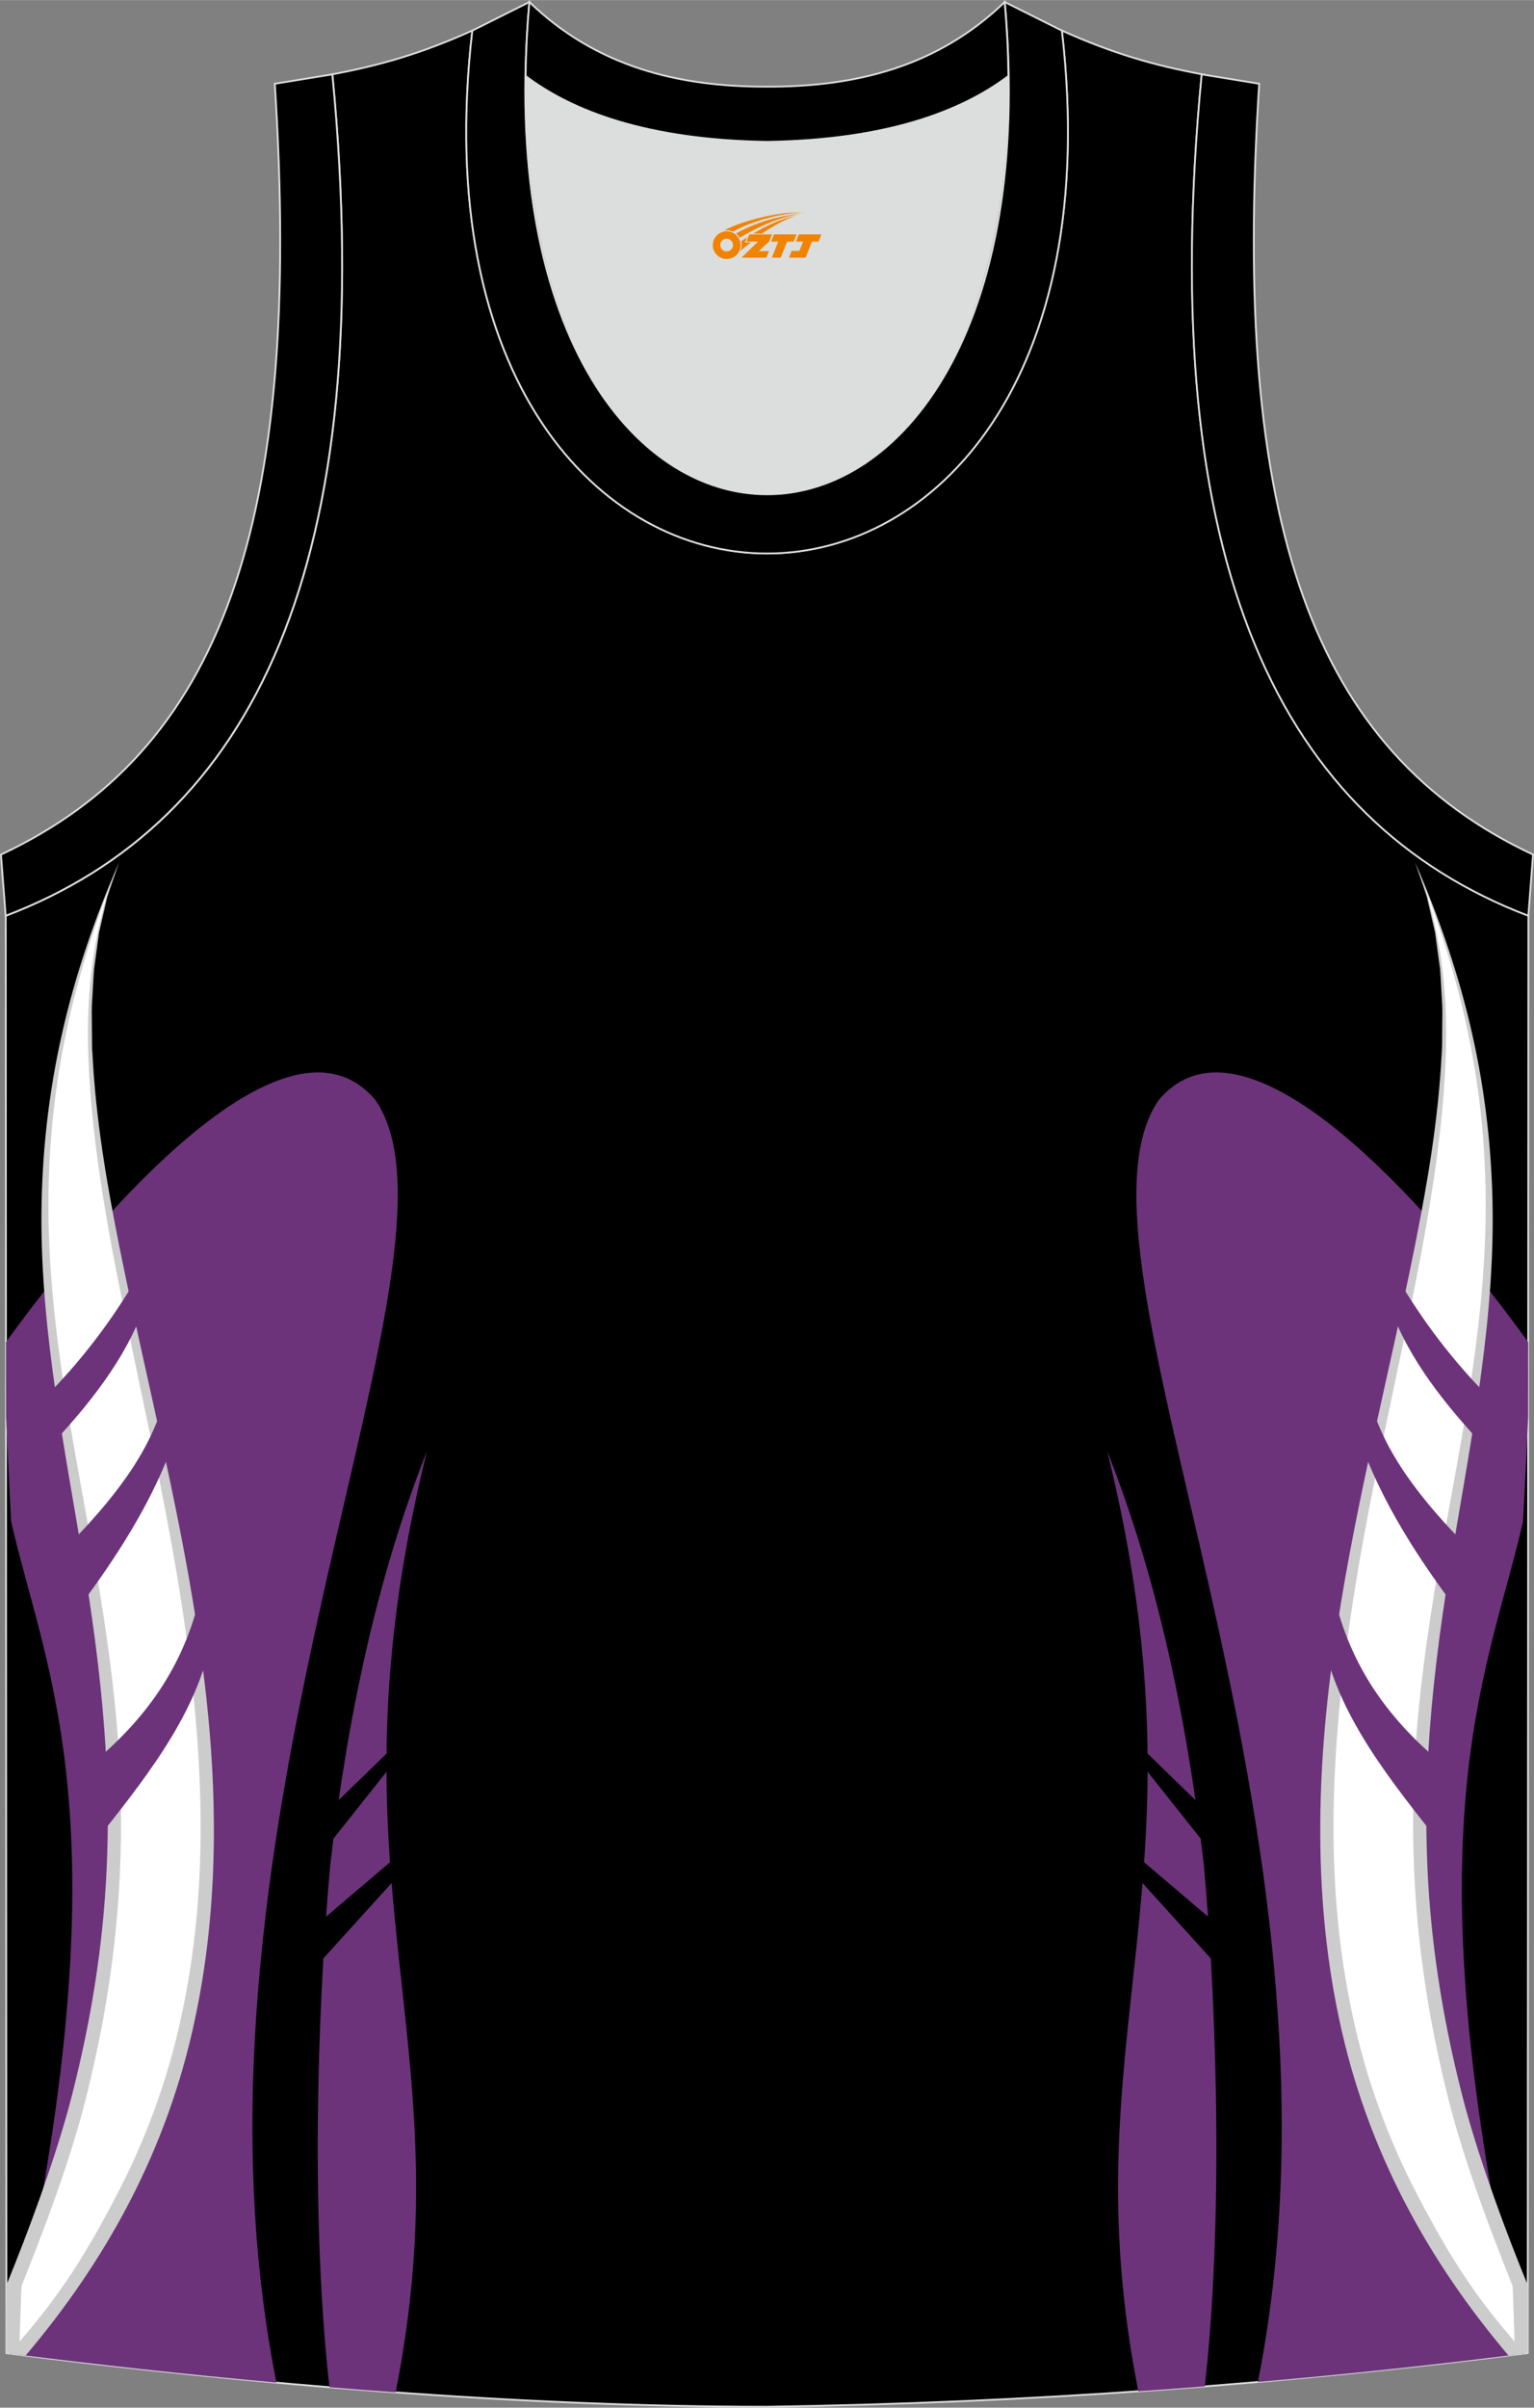 <?xml version="1.0" encoding="utf-8"?>
<!-- Generator: Adobe Illustrator 24.0.1, SVG Export Plug-In . SVG Version: 6.00 Build 0)  -->
<svg xmlns="http://www.w3.org/2000/svg" xmlns:xlink="http://www.w3.org/1999/xlink" version="1.1" id="图层_1" x="0px" y="0px" width="338.74px" height="531.5px" viewBox="0 0 339.01 531.88" enable-background="new 0 0 339.01 531.88" xml:space="preserve">
<rect x="0" y="0" width="339.01" height="531.88" fill="#808080" stroke="none"/>
<g>
	<path fill-rule="evenodd" clip-rule="evenodd" stroke="#DCDDDD" stroke-width="0.4" stroke-miterlimit="22.926" d="M169.49,531.68   c0.02,0,0.03,0,0.05,0H169.49L169.49,531.68L169.49,531.68L169.49,531.68z M169.54,531.68c57.38-0.83,113.33-4.88,168.09-11.86   l0.14-317.55c-54.53-20.78-82.66-77.25-72.19-185.88h0.02c-10.65-2-19.74-4.62-30.93-9.66c17.79,154.02-148.08,154.02-130.29,0   c-11.19,5.05-20.29,7.67-30.94,9.67h0.02C83.93,125.04,55.81,181.5,1.27,202.29l0.14,317.55   C55.72,526.75,114.83,531.68,169.54,531.68z"/>
	<g>
		<path fill-rule="evenodd" clip-rule="evenodd" fill="#6C337A" d="M2.23,519.94c25.04-110.41,9.84-145.74,1.43-178.86    c-0.06-0.22-1.19-4.8-1.2-5.03c-0.43-7.74-0.77-15.73-1.13-23.19l-0.01-16.37c7.3-10.21,58.99-80.38,81.65-53.49    c23.6,34.32-46.43,159.75-21.88,283.35C41.15,524.55,21.39,522.37,2.23,519.94z"/>
		<path fill-rule="evenodd" clip-rule="evenodd" fill="#FFFFFF" d="M26.31,190.5c-50.2,117.54,36.65,170.32-22.6,313.39L2.73,520    l0.94,0.12C101.81,407.86-6.62,268.98,26.31,190.5z"/>
		<path fill-rule="evenodd" clip-rule="evenodd" fill="#CCCCCC" d="M26.31,190.5l-1.74,5.06l-0.87,2.57l-0.6,2.62l-1.21,5.24    l-0.72,5.32l-0.37,2.66c-0.09,0.89-0.12,1.79-0.18,2.68l-0.31,5.36c-0.08,1.79,0.01,3.58,0,5.37c0.05,1.79-0.04,3.58,0.12,5.36    c0.72,14.31,3.12,28.48,5.93,42.52c5.63,28.11,12.92,55.95,17.22,84.45c2.18,14.23,3.6,28.62,3.68,43.07    c0.1,14.44-1.12,28.94-4.14,43.11c-2.96,14.18-7.93,27.96-14.63,40.81c-6.28,12.06-14.04,23.3-22.83,33.66    c-1.42-0.18-2.84-0.36-4.26-0.54l-0.01-14.95c5.02-12.26,10.23-26.41,13.77-39.17c3.41-12.8,5.95-25.82,7.35-38.98    c1.41-13.16,1.65-26.44,0.87-39.66c-0.75-13.23-2.44-26.41-4.55-39.54c-4.2-26.21-9.84-52.54-9.67-79.37    c0.1-13.37,1.58-26.73,4.53-39.75C16.6,215.39,21,202.67,26.31,190.5z M26.31,190.5c-5.04,12.38-9.08,25.04-11.79,38.08    c-2.7,13.01-3.94,26.3-3.8,39.57c0.22,26.61,6.03,52.72,10.56,78.97c2.24,13.15,4.14,26.41,4.97,39.77s0.64,26.81-0.74,40.14    c-1.36,13.34-3.89,26.54-7.3,39.5c-3.53,12.93-8.49,26.07-13.47,38.49l-0.42,12.25c9.33-10.75,14.71-19.46,21.31-32.05    c6.61-12.57,11.53-26.05,14.49-39.97c3.02-13.91,4.27-28.18,4.22-42.44c-0.06-14.27-1.37-28.53-3.35-42.7    c-3.96-28.37-10.95-56.26-16.28-84.51c-2.58-14.13-4.73-28.41-5.2-42.81C19.03,218.44,20.77,203.79,26.31,190.5z"/>
		<path fill-rule="evenodd" clip-rule="evenodd" fill="#6C337A" d="M30.75,281.4c-5.95,10.31-12.98,19.48-21.07,27.56l2.27,9.58    c9.17-9.91,16.97-20.22,20.51-31.77L30.75,281.4z"/>
		<path fill-rule="evenodd" clip-rule="evenodd" fill="#6C337A" d="M35.77,311c-3.76,11.9-12.67,22.48-23.03,32.7l4.41,11.77    c10.06-13.3,18.14-26.67,22.27-40.17L35.77,311z"/>
		<path fill-rule="evenodd" clip-rule="evenodd" fill="#6C337A" d="M44.39,351.74c-3.76,16.99-12.76,28.33-23.68,37.59l1.72,15.77    c11.16-14.05,21.97-28.18,24.53-44.61L44.39,351.74z"/>
		<path fill-rule="evenodd" clip-rule="evenodd" fill="#6C337A" d="M94.34,320.6c-11.06,27.95-17.59,58.81-21.36,91.45    c-3.07,33.84-4.17,80.21-0.17,115.32c4.87,0.4,9.74,0.78,14.62,1.13C103.21,449.38,70.74,416.17,94.34,320.6z"/>
		<polygon fill-rule="evenodd" clip-rule="evenodd" points="87.2,385.66 71.92,400.51 71.92,408.4 88.27,387.81   "/>
		<polygon fill-rule="evenodd" clip-rule="evenodd" points="89.7,408.4 69.27,425.79 69.27,435.04 91.14,410.92   "/>
		<g>
			<path fill-rule="evenodd" clip-rule="evenodd" fill="#6C337A" d="M336.81,519.93c-25.04-110.4-9.83-145.73-1.42-178.85     c0.06-0.22,1.19-4.8,1.2-5.03c0.43-7.74,0.77-15.73,1.13-23.19l0.01-16.37c-7.3-10.21-58.99-80.38-81.65-53.49     c-23.6,34.31,46.37,159.65,21.91,283.21C297.75,524.5,317.35,522.4,336.81,519.93z"/>
			<path fill-rule="evenodd" clip-rule="evenodd" fill="#FFFFFF" d="M312.73,190.5c50.2,117.54-36.65,170.32,22.6,313.39l0.98,16.1     l-0.95,0.12C237.23,407.85,345.66,268.97,312.73,190.5z"/>
			<path fill-rule="evenodd" clip-rule="evenodd" fill="#CCCCCC" d="M312.73,190.5l1.74,5.06l0.87,2.57l0.6,2.62l1.21,5.24     l0.72,5.32l0.37,2.66c0.09,0.89,0.12,1.79,0.18,2.68l0.31,5.36c0.08,1.79-0.01,3.58,0,5.37c-0.05,1.79,0.04,3.58-0.12,5.36     c-0.72,14.31-3.12,28.48-5.93,42.52c-5.63,28.11-12.92,55.95-17.22,84.45c-2.18,14.23-3.6,28.62-3.68,43.07     c-0.1,14.44,1.12,28.94,4.14,43.11c2.96,14.18,7.93,27.96,14.63,40.81c6.27,12.06,14.03,23.29,22.82,33.65     c1.42-0.18,2.85-0.36,4.27-0.54l0.01-14.94c-5.02-12.26-10.23-26.41-13.77-39.17c-3.41-12.8-5.95-25.82-7.35-38.98     c-1.41-13.16-1.65-26.44-0.87-39.66c0.75-13.23,2.44-26.41,4.55-39.54c4.2-26.21,9.84-52.54,9.67-79.37     c-0.1-13.37-1.58-26.73-4.53-39.75C322.44,215.39,318.04,202.67,312.73,190.5z M312.73,190.5c5.04,12.38,9.08,25.04,11.79,38.08     c2.7,13.01,3.94,26.3,3.8,39.57c-0.22,26.61-6.03,52.72-10.56,78.97c-2.24,13.15-4.14,26.41-4.97,39.77s-0.64,26.81,0.74,40.14     c1.36,13.34,3.89,26.54,7.3,39.5c3.53,12.93,8.49,26.07,13.47,38.49l0.42,12.25c-9.33-10.75-14.71-19.46-21.31-32.05     c-6.61-12.57-11.53-26.05-14.49-39.97c-3.02-13.91-4.27-28.18-4.22-42.44c0.06-14.27,1.37-28.53,3.35-42.7     c3.96-28.37,10.95-56.26,16.28-84.51c2.58-14.13,4.73-28.41,5.19-42.81C320.01,218.44,318.27,203.79,312.73,190.5z"/>
			<path fill-rule="evenodd" clip-rule="evenodd" fill="#6C337A" d="M308.29,281.4c5.95,10.31,12.98,19.48,21.07,27.56l-2.27,9.58     c-9.17-9.91-16.97-20.22-20.51-31.77L308.29,281.4z"/>
			<path fill-rule="evenodd" clip-rule="evenodd" fill="#6C337A" d="M303.27,311c3.76,11.9,12.67,22.48,23.02,32.71l-4.41,11.77     c-10.06-13.3-18.14-26.67-22.27-40.17L303.27,311z"/>
			<path fill-rule="evenodd" clip-rule="evenodd" fill="#6C337A" d="M294.65,351.74c3.76,16.99,12.76,28.33,23.68,37.59l-1.72,15.77     c-11.16-14.05-21.97-28.18-24.53-44.61L294.65,351.74z"/>
			<path fill-rule="evenodd" clip-rule="evenodd" fill="#6C337A" d="M244.7,320.6c11.06,27.95,17.59,58.81,21.36,91.45     c3.07,33.78,4.16,80.04,0.2,115.13c-4.89,0.39-9.78,0.75-14.69,1.09C235.9,449.32,268.27,416.08,244.7,320.6z"/>
			<polygon fill-rule="evenodd" clip-rule="evenodd" points="251.85,385.66 267.12,400.51 267.12,408.4 250.77,387.81    "/>
			<polygon fill-rule="evenodd" clip-rule="evenodd" points="249.34,408.4 269.77,425.79 269.77,435.04 247.9,410.92    "/>
		</g>
	</g>
	<path fill-rule="evenodd" clip-rule="evenodd" fill="#DCDDDD" d="M169.51,31.32c26.46-0.42,42.92-6.7,53.29-14.5   c0.02-0.06,0.03-0.12,0.05-0.17c1.15,124.08-107.83,124.08-106.68,0c0.02,0.06,0.03,0.12,0.05,0.18   C126.6,24.62,143.06,30.9,169.51,31.32z"/>
	<path fill-rule="evenodd" clip-rule="evenodd" stroke="#DCDDDD" stroke-width="0.4" stroke-miterlimit="22.926" d="M1.25,202.29   c54.53-20.78,82.66-77.25,72.19-185.88l-12.71,2.07c6.3,97.69-12.01,147.55-60.52,170.3L1.25,202.29z"/>
	<path fill-rule="evenodd" clip-rule="evenodd" stroke="#DCDDDD" stroke-width="0.4" stroke-miterlimit="22.926" d="M116.99,0.43   c-12.98,145,118.03,145,105.06,0l12.62,6.31c17.79,154.02-148.08,154.02-130.29,0L116.99,0.43z"/>
	<path fill-rule="evenodd" clip-rule="evenodd" stroke="#DCDDDD" stroke-width="0.4" stroke-miterlimit="22.926" d="M116.99,0.43   c14.82,14.3,32.93,18.75,52.52,18.7c19.61,0.05,37.7-4.4,52.52-18.7c0.5,5.62,0.77,11.02,0.82,16.2c-0.02,0.06-0.03,0.13-0.05,0.19   c-10.37,7.79-26.84,14.08-53.29,14.5c-26.46-0.42-42.92-6.7-53.29-14.5c-0.02-0.06-0.03-0.13-0.05-0.19   C116.22,11.45,116.49,6.06,116.99,0.43z"/>
	<path fill-rule="evenodd" clip-rule="evenodd" stroke="#DCDDDD" stroke-width="0.4" stroke-miterlimit="22.926" d="M337.76,202.29   c-54.53-20.78-82.66-77.25-72.19-185.88l12.71,2.07c-6.3,97.69,12.01,147.55,60.52,170.3L337.76,202.29z"/>
	
</g>
<g id="图层_x0020_1">
	<path fill="#F08300" d="M157.7,55.16c0.416,1.136,1.472,1.984,2.752,2.032c0.144,0,0.304,0,0.448-0.016h0.016   c0.016,0,0.064,0,0.128-0.016c0.032,0,0.048-0.016,0.08-0.016c0.064-0.016,0.144-0.032,0.224-0.048c0.016,0,0.016,0,0.032,0   c0.192-0.048,0.4-0.112,0.576-0.208c0.192-0.096,0.4-0.224,0.608-0.384c0.672-0.56,1.104-1.408,1.104-2.352   c0-0.224-0.032-0.448-0.08-0.672l0,0C163.54,53.28,163.49,53.11,163.41,52.93C162.94,51.84,161.86,51.08,160.59,51.08C158.9,51.08,157.52,52.45,157.52,54.15C157.52,54.5,157.58,54.84,157.7,55.16L157.7,55.16L157.7,55.16z M162,54.18L162,54.18C161.97,54.96,161.31,55.56,160.53,55.52C159.74,55.49,159.15,54.84,159.18,54.05c0.032-0.784,0.688-1.376,1.472-1.344   C161.42,52.74,162.03,53.41,162,54.18L162,54.18z"/>
	<polygon fill="#F08300" points="176.03,51.76 ,175.39,53.35 ,173.95,53.35 ,172.53,56.9 ,170.58,56.9 ,171.98,53.35 ,170.4,53.35    ,171.04,51.76"/>
	<path fill="#F08300" d="M178,47.03c-1.008-0.096-3.024-0.144-5.056,0.112c-2.416,0.304-5.152,0.912-7.616,1.664   C163.28,49.41,161.41,50.13,160.06,50.9C160.26,50.87,160.45,50.85,160.64,50.85c0.48,0,0.944,0.112,1.36,0.288   C166.1,48.82,173.3,46.77,178,47.03L178,47.03L178,47.03z"/>
	<path fill="#F08300" d="M163.47,52.5c4-2.368,8.88-4.672,13.488-5.248c-4.608,0.288-10.224,2-14.288,4.304   C162.99,51.81,163.26,52.13,163.47,52.5C163.47,52.5,163.47,52.5,163.47,52.5z"/>
	<polygon fill="#F08300" points="181.52,51.76 ,180.9,53.35 ,179.44,53.35 ,178.03,56.9 ,177.57,56.9 ,176.06,56.9 ,174.37,56.9    ,174.96,55.4 ,176.67,55.4 ,177.49,53.35 ,175.9,53.35 ,176.54,51.76"/>
	<polygon fill="#F08300" points="170.61,51.76 ,169.97,53.35 ,167.68,55.46 ,169.94,55.46 ,169.36,56.9 ,163.87,56.9 ,167.54,53.35    ,164.96,53.35 ,165.6,51.76"/>
	<path fill="#F08300" d="M175.89,47.62c-3.376,0.752-6.464,2.192-9.424,3.952h1.888C170.78,50,173.12,48.57,175.89,47.62z    M165.09,52.44C164.46,52.82,164.4,52.87,163.79,53.28c0.064,0.256,0.112,0.544,0.112,0.816c0,0.496-0.112,0.976-0.32,1.392   c0.176-0.16,0.32-0.304,0.432-0.4c0.272-0.24,0.768-0.64,1.6-1.296l0.32-0.256H164.61l0,0L165.09,52.44L165.09,52.44L165.09,52.44z"/>
</g>
</svg>